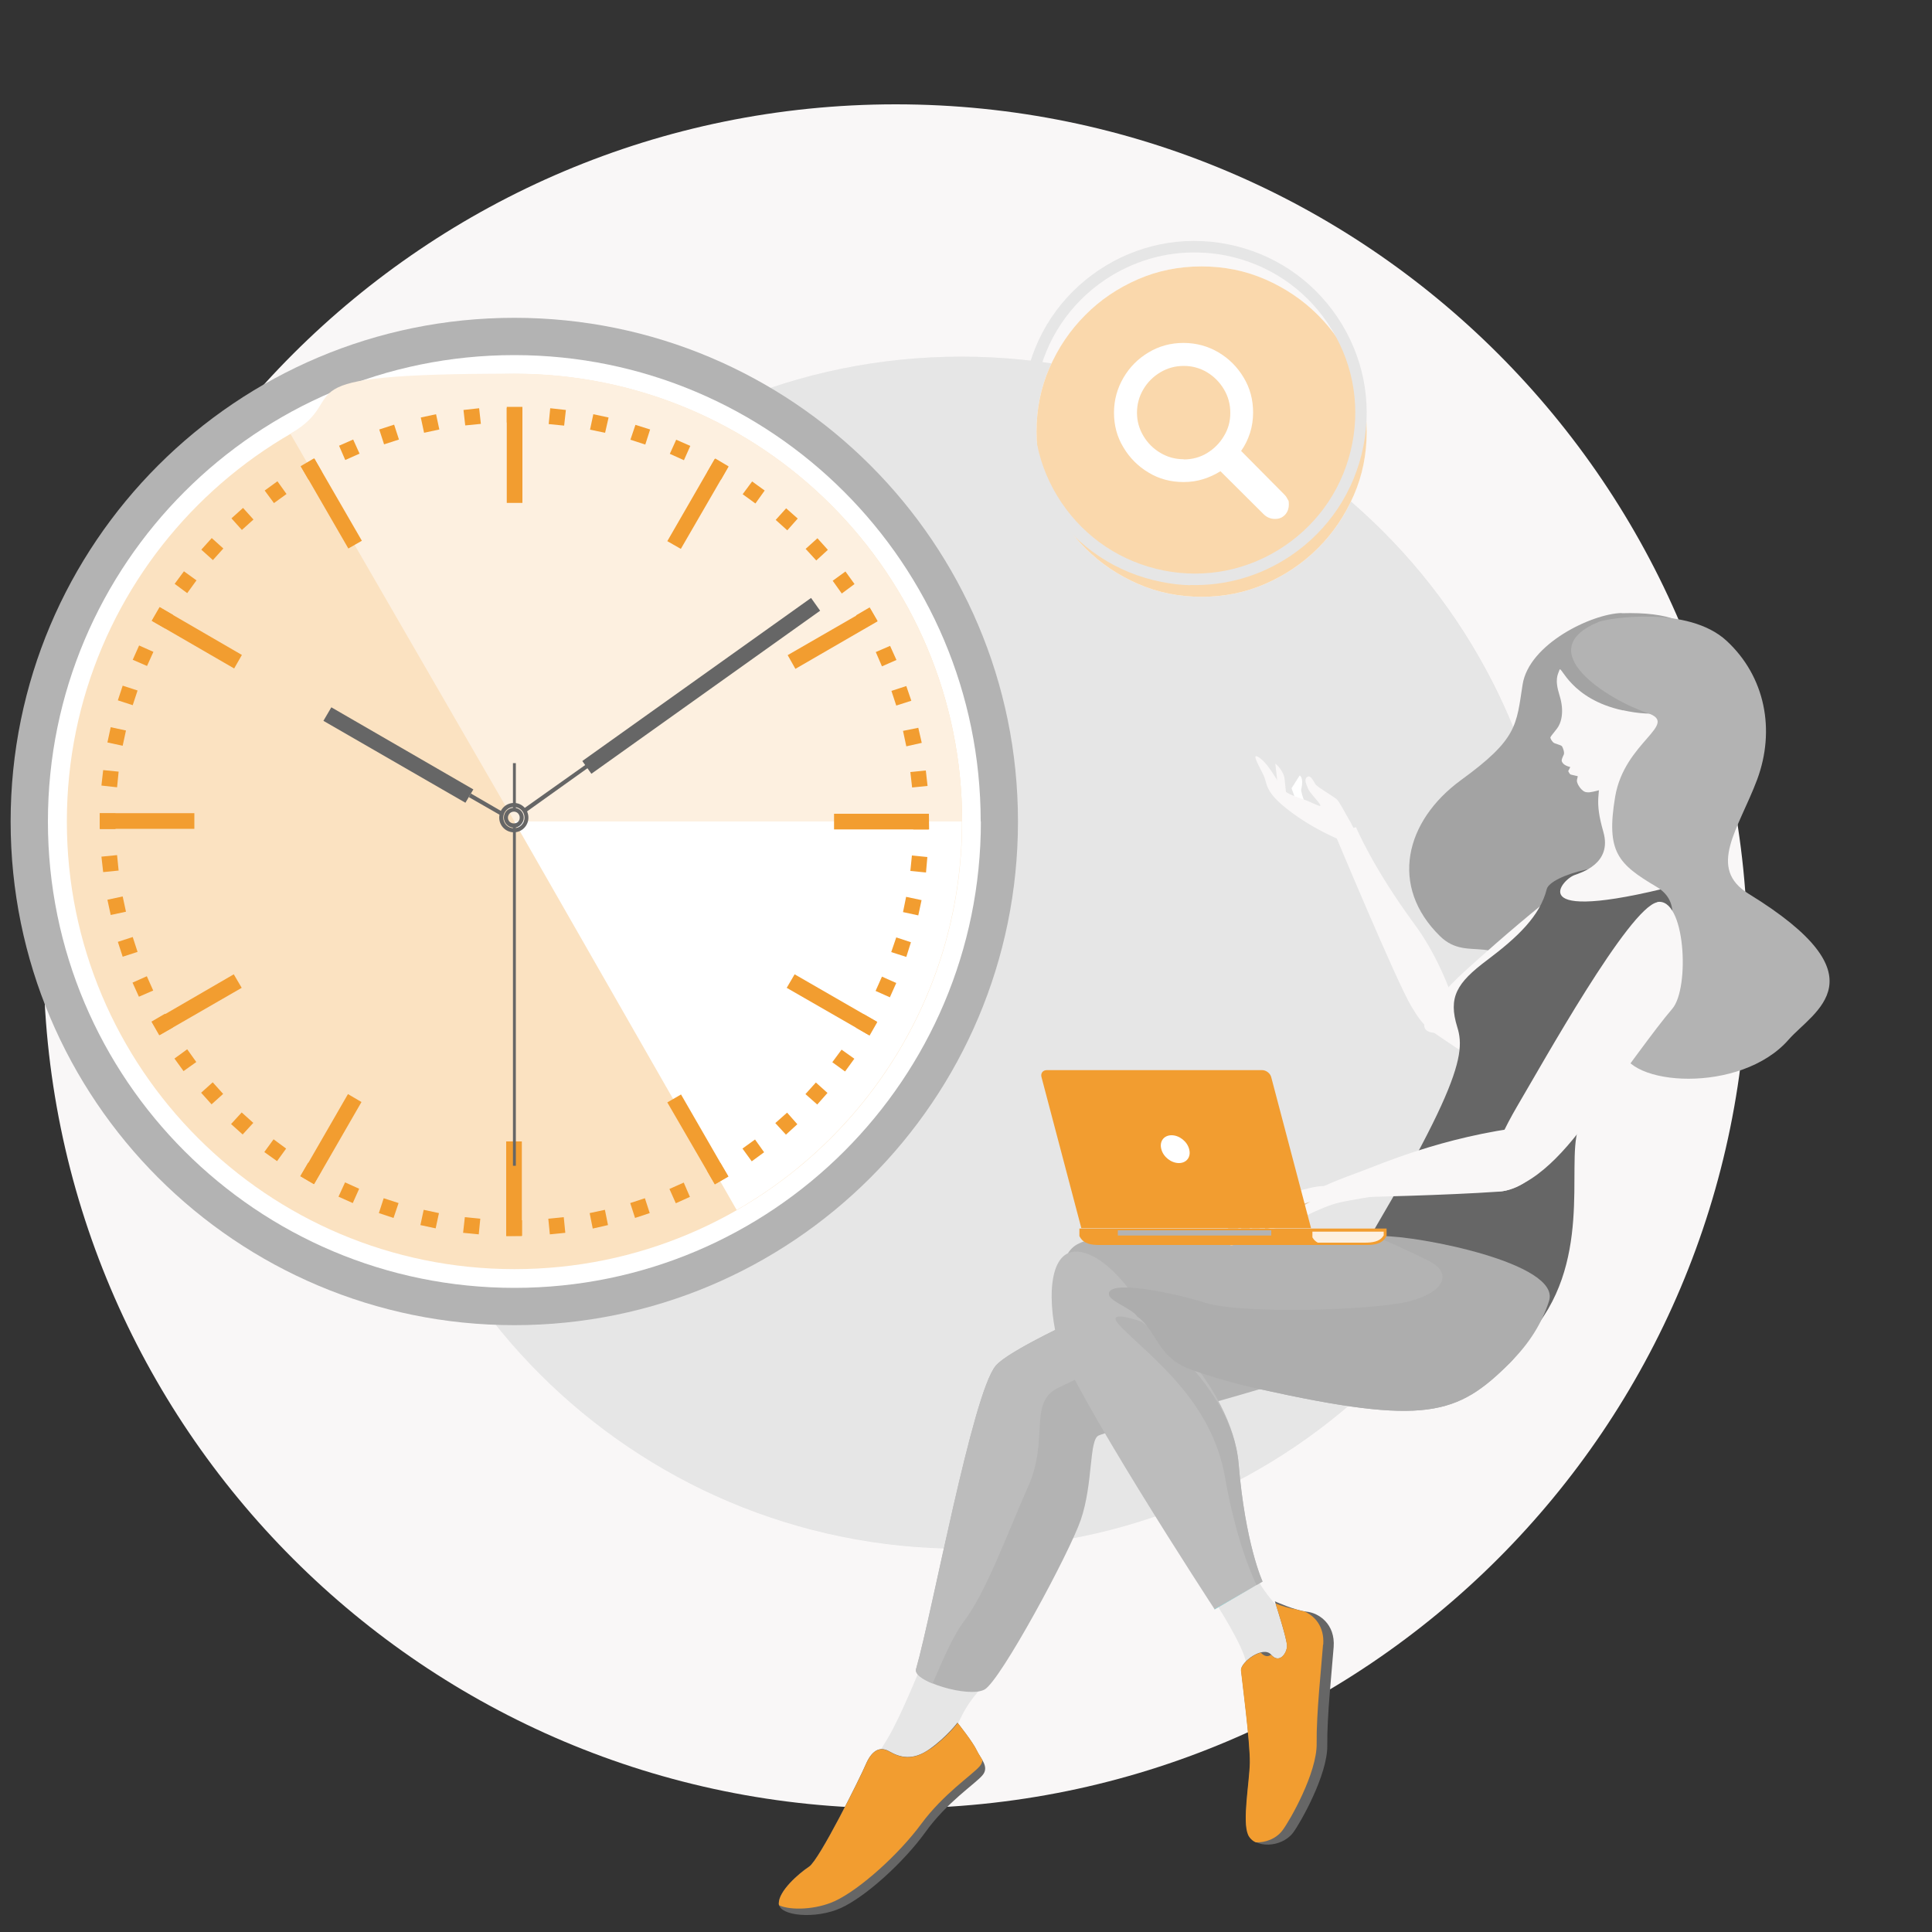 <?xml version="1.0" encoding="UTF-8"?>
<svg xmlns="http://www.w3.org/2000/svg" version="1.1" viewBox="0 0 1000 1000">
  <rect x="0" y="0" width="1000" height="1000" fill="#333333" stroke="none"/>
  <defs>
    <style>
      .cls-1 {
        fill: #e0e0e0;
      }

      .cls-2 {
        fill: #e6e6e6;
      }

      .cls-3 {
        fill: #fdf0e0;
      }

      .cls-4 {
        fill: #f9f7f7;
      }

      .cls-5 {
        fill: #f29d30;
      }

      .cls-6 {
        fill: #fbe2c1;
      }

      .cls-7 {
        fill: #fad8ac;
      }

      .cls-8 {
        fill: #fff;
      }

      .cls-9 {
        fill: #666;
      }

      .cls-10 {
        fill: #bcbcbc;
      }

      .cls-11 {
        fill: #a3a3a3;
      }

      .cls-12 {
        fill: #e8d6b8;
      }

      .cls-13 {
        fill: #b3b3b3;
      }

      .cls-14 {
        fill: #e3c49c;
      }

      .cls-15 {
        fill: #adadad;
      }

      .cls-16 {
        fill: #8ad6d9;
      }
    </style>
  </defs>
  <!-- Generator: Adobe Illustrator 28.7.1, SVG Export Plug-In . SVG Version: 1.2.0 Build 142)  -->
  <g>
    <g id="Warstwa_1">
      <g>
        <circle class="cls-1" cx="493.5" cy="497.1" r="336.1"/>
        <path class="cls-2" d="M497.5,801.5c-170.4,0-308.5-138.1-308.5-308.5S327.2,184.6,497.5,184.6s308.5,138.1,308.5,308.5-138.1,308.5-308.5,308.5"/>
        <path class="cls-4" d="M189.1,493.1c0-170.4,138.1-308.5,308.5-308.5s308.5,138.1,308.5,308.5-138.1,308.5-308.5,308.5-308.5-138.1-308.5-308.5M904.6,495c0-243.6-197.4-441-441-441S22.5,251.5,22.5,495s197.5,441,441,441,441-197.4,441-441"/>
      </g>
      <g>
        <path class="cls-11" d="M839.4,317.4c49.8-1.5,46,22.7,47.9,54.2,2,31.5-12.4,96.3-43.4,111.3-31,15-43.7,53.9-54.7,27.6-12.8-30.6-28.8-11.2-43.8-25.9-26.4-25.8-18.3-59.6,10.9-80.9,29.3-21.3,28.5-28.3,31.8-49.4,3.3-21,35.7-36.6,51.2-37"/>
        <path class="cls-4" d="M836.5,443.6c-10.3-1.6-64.8,46.7-79.1,59.8-14.3,13.2-29,31.3-13.9,31.2,15.1,0,30.9-12.9,42.9-21.5,12-8.6,28.2-21.4,37.1-27,8.9-5.7,23.3-41,13-42.5"/>
        <path class="cls-4" d="M760.3,546.9s-6.6-39.3-28.2-68.6c-21.6-29.3-30.2-50.1-30.2-50.1l-11.6,1.9s32.5,77.9,40.1,90.6c7.6,12.7,8.1,11,29.9,26.1"/>
        <path class="cls-4" d="M661.5,407.6l-1.4-12.4s4.3,3.5,4.8,8c.4,3.9.9,8.6.9,8.6l-4.4-4.1Z"/>
        <path class="cls-8" d="M671.3,415.8l-2.8-7.8,4.2-6.6s2.3.8.8,7.3c-.3,1.5,3.1,10,3.1,10l-5.3-2.9Z"/>
        <path class="cls-4" d="M699.4,437s-15.4-5.1-30.5-16.2c-15.1-11.1-12.5-14.8-15.1-20-2.6-5.3-6.8-12.3-1.4-8.2,5.4,4.1,10,14.6,12.7,16.9,2.7,2.3,7.8,3.4,12.5,5.4,4.7,2,7.8,3.9,4.4-.2-3.4-4-4.6-5.4-5.2-7.1-.7-1.7-2-4.4-.1-5.5,1.8-1.2,3.3,2.7,4.4,4.1,1.1,1.3,9.1,6.1,10.7,7.4,1.6,1.4,4.8,8,7.2,11.9,2.4,4,8.8,20.7,5.7,23,0,0-.7-9.5-5.4-11.5"/>
        <path class="cls-2" d="M476.1,863.9s-9.9,24.6-16.6,35.8c-6.7,11.3-12.5,18.8-15.3,28.9-2.8,10.1,37.4-2.3,42-8.9,4.6-6.6,5.4-28.9,21.5-45.6,16.1-16.7-31.6-10.1-31.6-10.1"/>
        <path class="cls-13" d="M648.2,643.3s-120.8,49.1-132.8,63.6c-12,14.5-32.6,126.8-41.2,157-1.8,6.3,27.2,15.1,35.4,10.6,8.2-4.5,43.9-70.6,49.8-87.8,6.5-18.9,4.2-41.6,9.3-43.7,10.8-4.5,118.2-31.4,133.6-41.7,15.4-10.3,59.9-46.7,55.3-58.7-4.7-12-109.3.7-109.3.7"/>
        <path class="cls-9" d="M495.6,891.7s7.9,9.9,9.9,14.2c2,4.3,6.8,8.6,3,13-3.8,4.5-18.4,13.9-29.5,29.4-11.2,15.5-30.8,33.4-43.8,39.3-13,5.9-32,4.2-32.1-2.4,0-6.6,10.4-15.6,15.7-19.1,5.3-3.5,26.5-46.2,29.3-52.8,2.8-6.6,6.9-9.9,12.2-6.8,5.4,3.1,12.1,5.1,21-1.3,8.9-6.4,14.2-13.5,14.2-13.5"/>
        <path class="cls-5" d="M481.3,905.3c-8.9,6.4-15.6,4.4-21,1.3-5.4-3.1-9.4.2-12.2,6.8-2.8,6.6-24,49.3-29.3,52.8-5.3,3.5-15.8,12.6-15.7,19.1,0,.3,0,.6.2.9,6,2.7,19,2.3,28.8-2.2,13.1-6.1,33.2-24.3,44.7-39.9,11.5-15.6,26.3-25.3,30.2-29.8,1-1.1,1.4-2.2,1.5-3.3-1-1.7-2.1-3.3-2.9-5-2-4.3-9.9-14.2-9.9-14.2,0,0-5.3,7.2-14.2,13.5"/>
        <path class="cls-10" d="M628.2,675c-4.1-4.2-10.6-12.8-14.1-17.4-36.7,15.7-90.9,39.9-98.8,49.4-12,14.5-32.6,126.8-41.2,157-.7,2.4,3.1,5.2,8.6,7.4,4.7-10.8,10.1-24.1,16.4-32.4,11.7-15.7,22.1-44.9,33-69.4,11-24.5.2-43.3,15.1-51,14.9-7.7,86.8-37.6,81-43.5"/>
        <path class="cls-9" d="M842.3,545.6s-19.4,19.9-25.5,39c-6.1,19.1,8.1,70.2-26.1,107.3-17.4,18.9-118.4,8.9-118.4,8.9,82-132.3,86.9-153.6,82-169.1-4.8-15.5-.4-22.9,15.5-34.8,15.8-11.9,27.3-22.8,30.8-36.7,3.4-13.9,128-39.1,41.7,85.4"/>
        <path class="cls-4" d="M875.8,456.3s-6.4-5-7.6-26.4c-1.2-21.4-1.6-32.5,2.8-40.1,4.4-7.6-41.1-9.1-42.1,6.5-1,15.7-3.7,17.8,1,34.3,4.7,16.5-11.7,21.1-15.1,22.4-7.2,2.8-27.7,27.1,60.9,3.2"/>
        <path class="cls-4" d="M839.9,367.6c8.2,1.8,16.2,2.5,23.7.8-6.1,36.8-39.8,41.6-40.9,41.7-1.2,0-2.4.2-4-1.4-1.6-1.6-2.5-3.5-2.5-4.6,0-1.1.7-2.3.3-2.4-.4,0-2.9-.7-3.5-.8-.6-.2-1.3-1.8-1.3-1.8,0,0,1.2-2.1,1-2.1-3.3-.8-4-2.2-4.3-2.9-.3-.8.4-2.2,1-3.5.5-1.1-.4-3.5-.9-4.3-.6-.8-3.8-1.3-4.5-2-.8-.7-1.7-2.3-1.5-2.7.2-.5,1.3-1.8,3.4-4.5,2.1-2.7,4-8.6,1.3-17.2-2.7-8.6-.8-10.8,0-13.2.9-2.6,5.6,15.1,32.8,21"/>
        <path class="cls-13" d="M827.8,321.8c4.2-1.7,45.9-8.6,65.9,9.9,20,18.5,25.3,46.2,15.8,71.8-9.6,25.6-26.2,45.8-4.3,59.2,70.3,43.2,33.5,60.7,20.6,75.4-24.8,28.4-84.4,24.1-86.4,4.5-2.5-24.3,44.9-67.7,18-83.6-19.9-11.8-26.2-18-21.4-46.6,4.8-28.6,33.8-37.6,16.6-43.4-20.3-6.8-61.2-32.4-24.9-47.2"/>
        <path class="cls-4" d="M857.8,467c-14.6,2.8-59.4,83.4-72.4,105.4-12.9,22-24,50.1-3.9,43.2,20.2-6.9,35.3-29.1,47.2-44.8,12-15.6,27.6-37.9,36.9-48.7,9.2-10.8,6.7-58-7.9-55.2"/>
        <path class="cls-2" d="M628.9,829.2s15.4,23.6,16.2,32.2c.8,8.6,1.9,14.5,9.4,12.7,7.5-1.8,18.9-21.7,17.2-28.1-1.7-6.4-19.2-21.3-21.8-31.4-2.6-10.1-21.1,18.4-21.1,18.4l.2-3.8Z"/>
        <path class="cls-9" d="M659.8,828.8s10.3,4.7,16.5,5.4c6.2.6,14.9,6.3,14,18.3-.9,11.9-3.5,35.9-3.3,51,.2,15.1-13.9,40-17.7,45.1-6.1,8-20.1,8.1-23.2,1-3.1-7.1.7-27,.9-37.3.2-10.2-4.2-43.8-4.6-47.8-.4-4.1,11.4-13,15.6-8,4.2,4.9,8.1-.8,8.2-4.5,0-3.7-6.3-23.1-6.3-23.1"/>
        <path class="cls-5" d="M684.9,851.2c.7-9.5-4.7-15.1-10-17.2-1.4-.2-2.9-.6-4.4-1.1-3.1-.4-7.1-1.7-10.3-2.9,1.4,4.2,6,18.8,5.9,22,0,3.7-4,9.4-8.2,4.5,0,0,0,0,0,0-1.5,1.1-3.3,1.1-5.3-1.1-4.9,1.2-10.5,6.4-10.3,9.2.4,4.1,4.8,37.6,4.6,47.8-.2,10.2-4,30.2-.9,37.3.8,1.7,2.2,3.1,4,3.9,4.9.2,10.5-1.8,13.8-6.2,3.8-5,18-29.9,17.7-45.1-.2-15.1,2.4-39.1,3.3-51"/>
        <path class="cls-13" d="M715.3,639.8c-25.6.3-143.1-8.6-159.7,5.6-16.6,14.1,10.7,54.6,96.5,73.6,85.8,19,102.2,13.6,129.5-13.6,27.4-27.2-47.2-65.8-66.3-65.6"/>
        <path class="cls-10" d="M592,678.4s45.6,37.6,49.1,79.2c3.5,41.6,12.4,61,12.4,61l-24.8,14.4s-76.1-116.4-81.6-139.9c-5.5-23.5-3.6-48.7,13.1-44.9,16.7,3.8,31.8,30.2,31.8,30.2"/>
        <path class="cls-16" d="M628.6,832.8c0,.1.1.2.1.2l21.7-12.6-21.8,12.4Z"/>
        <path class="cls-13" d="M580.3,686.9c16.7,16.6,46.8,38.6,53.7,77.4,5.8,33,14.1,51.4,16.4,56.1l3.1-1.8s-9-19.3-12.4-61c-3.5-41.6-50.5-73.6-50.5-73.6,0,0-20.6-7.4-10.3,2.8"/>
        <path class="cls-15" d="M715.3,639.8c-1,0-2.2,0-3.6,0,10.6,4.6,24.3,10.7,29.7,13.9,9.3,5.5,6.7,15.1-12.1,19.9-18.8,4.7-86.4,6.6-105.1.8-18.7-5.8-52.6-12.5-50.1-3.9,1,3.2,12.4,7.3,14.5,10.9,10.3,7.3,10.2,21.1,27.6,27.4,10.6,3.8,22.5,7.3,35.8,10.2,85.8,19,102.2,13.6,129.5-13.6,10.1-10,16.7-20.7,20.3-32.1,6.1-19.4-67.5-33.7-86.6-33.5"/>
        <path class="cls-14" d="M661.4,624.9s-.5-3-2.8-2.8c-3.9.4-10.8,4.2-13.1,5.7-2.7,1.6-13.9,11.5-13.9,11.5,0,0,5.6-.1,10.1-4.1,6.6-5.7,19.8-10.3,19.8-10.3"/>
        <path class="cls-14" d="M659.6,625.8c-5.6.8-10.1,5.4-14.2,12.2-3.8,6.4-8.6,6.9-8.6,6.9,0,0,2-4.4,9-13.8,2-2.6,4.3-5.4,7-7.1,8.3-5.2,21.1-.3,6.8,1.7"/>
        <path class="cls-4" d="M775.6,616.8c-27.1,1.9-70.3,2.8-70.3,2.8,0,0-59.8,8.2-3.5-12.3,12.2-4.4,44.1-18.9,89.1-24.3,4.9-.6,2.4.6,7.6,2.5,9,3.3-1,29.7-22.9,31.3"/>
        <path class="cls-4" d="M654.5,629.4v-2.8c0,0,6.9-6.7,6.9-6.7,0,0,16.4-6,23.5-6,7,0,32-9.8,35.3-10.2,3.3-.3,11.9,12.5,11.9,12.5,0,0-27.5,3.7-38.3,6.1-10.8,2.4-25,11.1-29.2,12.2-7.2,1.9-10.7,3.2-10.7,3.2,0,0-.5-4,10.6-7.6,2.9-1,.3-3.7.3-3.7l-10.2,2.9Z"/>
        <path class="cls-12" d="M664.1,622s-8.6,2.6-11.3,6.1c-1.9,2.5-9.1,15.5-9.1,15.5,0,0,5.2-2,8-7.3,4.2-7.7,12.4-14.4,12.4-14.4"/>
        <path class="cls-14" d="M664.8,626.5s1.9,1.7,1.7,2.9c.7-.4,1.3-1.1,1.8-1.5,1.1-1,9.9-5.9,9.9-5.9,0,0-7,2.4-9.2,2.6-1.4.1-4.2,1.3-6.7,2.2-.3.1-.7.5-1.2.8l3.7-1Z"/>
        <path class="cls-14" d="M664.5,630.2c-7.4,2.4-9.7,5-10.3,6.4,1.8-.6,4.6-1.5,8.6-2.5,1.4-.4,4.1-1.7,7.4-3.3.6-.3-.3-2.9,4.1-7.1.8-.8-5.7,1.3-9.2,3.2.6.8,1.6,2.6-.6,3.3"/>
        <path class="cls-5" d="M717.7,639.8s0,0,0-.1v-3.8h-159v3.8s0,0,0,.1l.4.7c2,3.3,5.7,3.9,9.9,3.9h138.3c4.2,0,7.9-.6,9.9-3.9l.4-.7Z"/>
        <path class="cls-3" d="M679.4,640.5s0,0,0,.1l.4.6c.6.9,1.4,1.5,2.3,2h24.2c4,0,7.6-.5,9.5-3.2l.4-.6s0,0,0,0v-1.9h-36.9v3.1Z"/>
        <rect class="cls-13" x="578.6" y="636.8" width="79.4" height="2.7"/>
        <path class="cls-5" d="M678.6,635.7l-20.6-78.1c-.5-2.1-2.7-3.7-4.7-3.7h-111.5c-2.1,0-3.3,1.7-2.7,3.7l20.6,78.1h118.9Z"/>
        <path class="cls-8" d="M615.5,594.8c1.1,4-1.3,7.2-5.3,7.2s-8.1-3.2-9.1-7.2c-1.1-4,1.3-7.2,5.3-7.2s8.1,3.2,9.1,7.2"/>
      </g>
      <g>
        <path class="cls-13" d="M526.9,425.2c0,144-116.7,260.7-260.7,260.7S5.5,569.2,5.5,425.2,122.3,164.5,266.2,164.5s260.7,116.7,260.7,260.7"/>
        <path class="cls-8" d="M507.7,425.2c0,133.3-108.1,241.4-241.4,241.4S24.8,558.5,24.8,425.2s108.1-241.4,241.4-241.4,241.4,108.1,241.4,241.4"/>
        <path class="cls-6" d="M498,425.2c0,128-103.7,231.7-231.7,231.7s-231.7-103.8-231.7-231.7,103.7-231.7,231.7-231.7,231.7,103.7,231.7,231.7"/>
        <path class="cls-3" d="M498,425.2h0c0-128-103.7-231.8-231.7-231.8s-81.9,11.3-116,31.1l116,200.7h231.7Z"/>
        <path class="cls-8" d="M266.2,425.2l115.1,201.1c69.7-40,116.6-115.1,116.6-201.1h-231.7Z"/>
        <rect class="cls-5" x="262.3" y="210.6" width="8.1" height="8.1"/>
        <rect class="cls-5" x="262.3" y="211.2" width="8.1" height="49.1"/>
        <polygon class="cls-5" points="187.3 279.9 180.3 283.9 155.8 241.5 162.8 237.5 187.3 279.9"/>
        <polygon class="cls-5" points="125.2 339 121.2 346 78.7 321.4 82.8 314.4 125.2 339"/>
        <polygon class="cls-5" points="100.6 420.9 100.6 429 51.6 429 51.6 420.9 100.6 420.9"/>
        <polygon class="cls-5" points="121 504.3 125.1 511.3 82.6 535.8 78.6 528.9 121 504.3"/>
        <polygon class="cls-5" points="180.1 566.3 187.1 570.4 162.6 612.9 155.6 608.8 180.1 566.3"/>
        <polygon class="cls-5" points="262 590.8 270.1 590.8 270.1 639.8 262 639.8 262 590.8"/>
        <polygon class="cls-5" points="345.4 570.6 352.5 566.5 377 609 370 613 345.4 570.6"/>
        <polygon class="cls-5" points="407.2 511.3 411.3 504.3 453.8 528.8 449.8 535.8 407.2 511.3"/>
        <polygon class="cls-5" points="431.7 429.3 431.7 421.2 480.7 421.2 480.6 429.3 431.7 429.3"/>
        <polygon class="cls-5" points="411.7 346.2 407.7 339.1 450.2 314.6 454.2 321.6 411.7 346.2"/>
        <polygon class="cls-5" points="352.4 284.1 345.4 280.1 369.9 237.6 377 241.6 352.4 284.1"/>
        <polygon class="cls-5" points="248.9 219.4 240.8 220.2 239.9 212.2 248 211.3 248.9 219.4"/>
        <polygon class="cls-5" points="227.4 222.3 219.5 224 217.8 216.1 225.7 214.4 227.4 222.3"/>
        <polygon class="cls-5" points="206.5 227.5 198.8 230 196.3 222.3 204 219.8 206.5 227.5"/>
        <polygon class="cls-5" points="186.1 234.8 178.7 238.1 175.5 230.7 182.8 227.5 186.1 234.8"/>
        <polygon class="cls-5" points="166.6 244.2 159.7 248.3 155.6 241.3 162.6 237.2 166.6 244.2"/>
        <polygon class="cls-5" points="148.3 255.7 141.8 260.4 137 253.9 143.6 249.1 148.3 255.7"/>
        <polygon class="cls-5" points="131.2 268.9 125.2 274.3 119.8 268.3 125.8 262.9 131.2 268.9"/>
        <polygon class="cls-5" points="115.6 283.9 110.2 289.9 104.2 284.5 109.6 278.5 115.6 283.9"/>
        <polygon class="cls-5" points="101.7 300.4 96.9 307 90.4 302.2 95.2 295.7 101.7 300.4"/>
        <polygon class="cls-5" points="89.6 318.3 85.5 325.3 78.5 321.3 82.6 314.2 89.6 318.3"/>
        <polygon class="cls-5" points="79.4 337.4 76.1 344.7 68.7 341.5 72 334.1 79.4 337.4"/>
        <polygon class="cls-5" points="71.2 357.4 68.7 365 61 362.5 63.5 354.9 71.2 357.4"/>
        <polygon class="cls-5" points="65.2 378.1 63.5 386 55.6 384.3 57.3 376.4 65.2 378.1"/>
        <polygon class="cls-5" points="61.4 399.4 60.6 407.5 52.5 406.6 53.4 398.6 61.4 399.4"/>
        <polygon class="cls-5" points="59.8 421 59.8 429.1 51.7 429.1 51.7 421 59.8 421"/>
        <polygon class="cls-5" points="60.6 442.6 61.4 450.6 53.4 451.4 52.5 443.4 60.6 442.6"/>
        <polygon class="cls-5" points="63.5 464 65.2 471.9 57.3 473.6 55.6 465.7 63.5 464"/>
        <polygon class="cls-5" points="68.7 485 71.2 492.7 63.5 495.2 61 487.5 68.7 485"/>
        <polygon class="cls-5" points="76 505.3 79.3 512.7 71.9 515.9 68.6 508.6 76 505.3"/>
        <polygon class="cls-5" points="85.4 524.7 89.5 531.8 82.4 535.8 78.4 528.8 85.4 524.7"/>
        <polygon class="cls-5" points="96.9 543.1 101.6 549.7 95 554.4 90.3 547.9 96.9 543.1"/>
        <polygon class="cls-5" points="110.1 560.2 115.5 566.2 109.5 571.6 104.1 565.6 110.1 560.2"/>
        <polygon class="cls-5" points="125.1 575.8 131.1 581.2 125.6 587.2 119.6 581.8 125.1 575.8"/>
        <polygon class="cls-5" points="141.6 589.7 148.1 594.5 143.4 601 136.8 596.3 141.6 589.7"/>
        <polygon class="cls-5" points="159.5 601.8 166.5 605.9 162.4 612.9 155.4 608.8 159.5 601.8"/>
        <polygon class="cls-5" points="178.6 612 185.9 615.3 182.6 622.7 175.2 619.4 178.6 612"/>
        <polygon class="cls-5" points="198.6 620.2 206.3 622.7 203.7 630.4 196.1 627.9 198.6 620.2"/>
        <polygon class="cls-5" points="219.3 626.2 227.2 627.9 225.5 635.8 217.6 634.1 219.3 626.2"/>
        <polygon class="cls-5" points="240.6 630 248.6 630.8 247.8 638.9 239.7 638.1 240.6 630"/>
        <polygon class="cls-5" points="262.2 631.5 270.2 631.6 270.2 639.6 262.2 639.7 262.2 631.5"/>
        <polygon class="cls-5" points="283.8 630.8 291.8 630 292.6 638.1 284.6 638.9 283.8 630.8"/>
        <polygon class="cls-5" points="305.2 627.9 313.1 626.2 314.7 634.1 306.8 635.9 305.2 627.9"/>
        <polygon class="cls-5" points="326.2 622.7 333.8 620.2 336.3 627.9 328.7 630.4 326.2 622.7"/>
        <polygon class="cls-5" points="346.5 615.4 353.9 612.1 357.1 619.5 349.8 622.8 346.5 615.4"/>
        <polygon class="cls-5" points="365.9 605.9 372.9 602 377 608.9 370 613 365.9 605.9"/>
        <polygon class="cls-5" points="384.3 594.5 390.8 589.8 395.5 596.4 389.1 601.1 384.3 594.5"/>
        <polygon class="cls-5" points="401.3 581.3 407.4 575.9 412.7 581.9 406.8 587.3 401.3 581.3"/>
        <polygon class="cls-5" points="416.9 566.3 422.3 560.3 428.3 565.7 423 571.7 416.9 566.3"/>
        <polygon class="cls-5" points="430.8 549.8 435.6 543.3 442.2 548 437.4 554.6 430.8 549.8"/>
        <polygon class="cls-5" points="443 531.9 447 524.9 454.1 529 450.1 536 443 531.9"/>
        <polygon class="cls-5" points="453.2 512.9 456.5 505.5 463.9 508.8 460.6 516.2 453.2 512.9"/>
        <polygon class="cls-5" points="461.3 492.8 463.9 485.2 471.5 487.7 469.1 495.3 461.3 492.8"/>
        <polygon class="cls-5" points="467.4 472.1 469 464.2 477 465.9 475.3 473.8 467.4 472.1"/>
        <polygon class="cls-5" points="471.2 450.8 472 442.8 480 443.6 479.3 451.6 471.2 450.8"/>
        <polygon class="cls-5" points="472.7 429.3 472.7 421.2 480.8 421.2 480.9 429.3 472.7 429.3"/>
        <polygon class="cls-5" points="472.1 407.6 471.2 399.6 479.2 398.8 480.1 406.8 472.1 407.6"/>
        <polygon class="cls-5" points="469.1 386.3 467.4 378.3 475.3 376.7 477.1 384.5 469.1 386.3"/>
        <polygon class="cls-5" points="463.9 365.2 461.4 357.6 469.1 355.1 471.7 362.7 463.9 365.2"/>
        <polygon class="cls-5" points="456.5 344.9 453.3 337.5 460.7 334.3 464 341.6 456.5 344.9"/>
        <polygon class="cls-5" points="447.1 325.5 443.1 318.5 450.1 314.4 454.2 321.4 447.1 325.5"/>
        <polygon class="cls-5" points="435.7 307.2 431 300.6 437.6 295.8 442.3 302.3 435.7 307.2"/>
        <polygon class="cls-5" points="422.5 290.1 417 284.1 423.1 278.6 428.5 284.6 422.5 290.1"/>
        <polygon class="cls-5" points="407.5 274.5 401.5 269.1 406.9 263.1 412.9 268.4 407.5 274.5"/>
        <polygon class="cls-5" points="391 260.6 384.4 255.8 389.3 249.2 395.8 253.9 391 260.6"/>
        <polygon class="cls-5" points="373.1 248.4 366.1 244.4 370.2 237.3 377.1 241.4 373.1 248.4"/>
        <polygon class="cls-5" points="354 238.2 346.7 234.9 350 227.6 357.3 230.8 354 238.2"/>
        <polygon class="cls-5" points="334 230.1 326.3 227.6 328.9 219.9 336.5 222.3 334 230.1"/>
        <polygon class="cls-5" points="313.2 224 305.4 222.4 307.1 214.4 315 216.1 313.2 224"/>
        <polygon class="cls-5" points="292 220.3 284 219.5 284.8 211.3 292.9 212.2 292 220.3"/>
        <polygon class="cls-9" points="245 408.6 240.9 415.5 167.4 373.1 171.5 366.1 245 408.6"/>
        <polygon class="cls-9" points="259.6 422.3 242.7 412.6 243.7 410.7 260.6 420.5 259.6 422.3"/>
        <polygon class="cls-9" points="306.1 400.5 301.4 393.9 419.8 309.5 424.5 316.1 306.1 400.5"/>
        <polygon class="cls-9" points="272.2 420.4 271 418.6 305.4 394.2 306.5 395.9 272.2 420.4"/>
        <g>
          <path class="cls-9" d="M266,417.7c-3.1,0-5.5,2.5-5.5,5.5s2.4,5.5,5.5,5.5,5.5-2.5,5.5-5.5-2.4-5.5-5.5-5.5M266,430.8c-4.2,0-7.6-3.4-7.6-7.6s3.4-7.6,7.6-7.6,7.5,3.4,7.5,7.6-3.4,7.6-7.5,7.6"/>
          <path class="cls-9" d="M266,420.1c-1.7,0-3.1,1.4-3.1,3.1s1.3,3,3.1,3,3-1.3,3-3-1.3-3.1-3-3.1M266,428.4c-2.8,0-5.2-2.3-5.2-5.2s2.3-5.1,5.2-5.1,5.1,2.3,5.1,5.1-2.3,5.2-5.1,5.2"/>
        </g>
        <rect class="cls-9" x="265.5" y="427.7" width="1.5" height="175.7"/>
        <rect class="cls-9" x="265.5" y="395" width="1.5" height="24.2"/>
      </g>
      <g>
        <path class="cls-8" d="M622,308.9c-11.7,0-22.7-2.2-33-6.7-10.3-4.5-19.4-10.6-27.3-18.5-7.9-7.9-14-17-18.5-27.3-4.5-10.3-6.7-21.3-6.7-33s2.2-22.7,6.7-33c4.5-10.3,10.6-19.4,18.5-27.3,7.8-7.9,16.9-14,27.2-18.5,10.3-4.5,21.3-6.7,33-6.7s22.7,2.2,33,6.7c10.3,4.5,19.4,10.6,27.3,18.5,7.9,7.9,14,17,18.5,27.3,4.5,10.3,6.7,21.3,6.7,33s-2.2,22.7-6.7,33c-4.5,10.3-10.6,19.4-18.5,27.3-7.9,7.9-17,14-27.3,18.5-10.3,4.5-21.3,6.7-33,6.7Z"/>
        <path class="cls-7" d="M622,308.9c-11.7,0-22.7-2.2-33-6.7-10.3-4.5-19.4-10.6-27.3-18.5-7.9-7.9-14-17-18.5-27.3-4.5-10.3-6.7-21.3-6.7-33s2.2-22.7,6.7-33c4.5-10.3,10.6-19.4,18.5-27.3,7.8-7.9,16.9-14,27.2-18.5,10.3-4.5,21.3-6.7,33-6.7s22.7,2.2,33,6.7c10.3,4.5,19.4,10.6,27.3,18.5,7.9,7.9,14,17,18.5,27.3,4.5,10.3,6.7,21.3,6.7,33s-2.2,22.7-6.7,33c-4.5,10.3-10.6,19.4-18.5,27.3-7.9,7.9-17,14-27.3,18.5-10.3,4.5-21.3,6.7-33,6.7ZM612.7,249.5c3.5,0,6.9-.5,10.1-1.5,3.2-1,6.2-2.4,8.9-4.1l22.1,22c1.7,1.8,3.8,2.7,6.1,2.7s3.8-.7,5.2-2.1c1.3-1.4,2-3.2,2-5.4s-.2-1.9-.7-2.8c-.4-.9-1-1.7-1.8-2.5l-22.2-22.4c2-2.8,3.5-5.9,4.6-9.3,1.1-3.4,1.6-7,1.6-10.6,0-6.6-1.6-12.7-4.9-18.1-3.2-5.4-7.6-9.8-13-13-5.4-3.2-11.5-4.9-18.1-4.9s-12.6,1.6-18.1,4.9c-5.4,3.2-9.8,7.6-13,13.1-3.2,5.5-4.9,11.5-4.9,18.1s1.6,12.6,4.9,18c3.2,5.4,7.6,9.8,13,13,5.4,3.3,11.5,4.9,18.1,4.9ZM612.7,237.7c-4.4,0-8.4-1.1-12.1-3.3-3.7-2.2-6.6-5.1-8.8-8.8-2.2-3.7-3.3-7.7-3.3-12s1.1-8.4,3.3-12.1c2.2-3.7,5.1-6.6,8.8-8.8,3.7-2.2,7.7-3.3,12.1-3.3s8.4,1.1,12.1,3.3c3.6,2.2,6.5,5.1,8.7,8.8,2.2,3.7,3.3,7.7,3.3,12.2s-1.1,8.4-3.3,12c-2.2,3.7-5.1,6.6-8.7,8.8-3.6,2.2-7.7,3.3-12.1,3.3Z"/>
        <path class="cls-2" d="M616.1,302.9c-5-.1-9.9-.7-14.9-1.7-23.4-4.6-43.5-18-56.8-37.7-13.3-19.8-18.1-43.5-13.5-66.8h0c4.6-23.4,18-43.5,37.7-56.8,19.8-13.3,43.5-18.1,66.8-13.5,23.4,4.6,43.5,18,56.8,37.7,13.3,19.8,18.1,43.5,13.5,66.8-4.6,23.4-18,43.5-37.7,56.8-15.6,10.5-33.6,15.6-51.9,15.1ZM620.4,130.7c-17.1-.5-33.9,4.4-48.4,14.1-18.4,12.4-30.9,31.2-35.2,53h0c-4.3,21.8.2,43.9,12.6,62.3,12.4,18.4,31.2,30.9,53,35.2,21.8,4.3,43.9-.2,62.3-12.6,18.4-12.4,30.9-31.2,35.2-53,4.3-21.8-.2-43.9-12.6-62.3-12.4-18.4-31.2-30.9-53-35.2-4.6-.9-9.3-1.4-13.9-1.5ZM533.8,197.3h0s0,0,0,0Z"/>
      </g>
    </g>
  </g>
</svg>